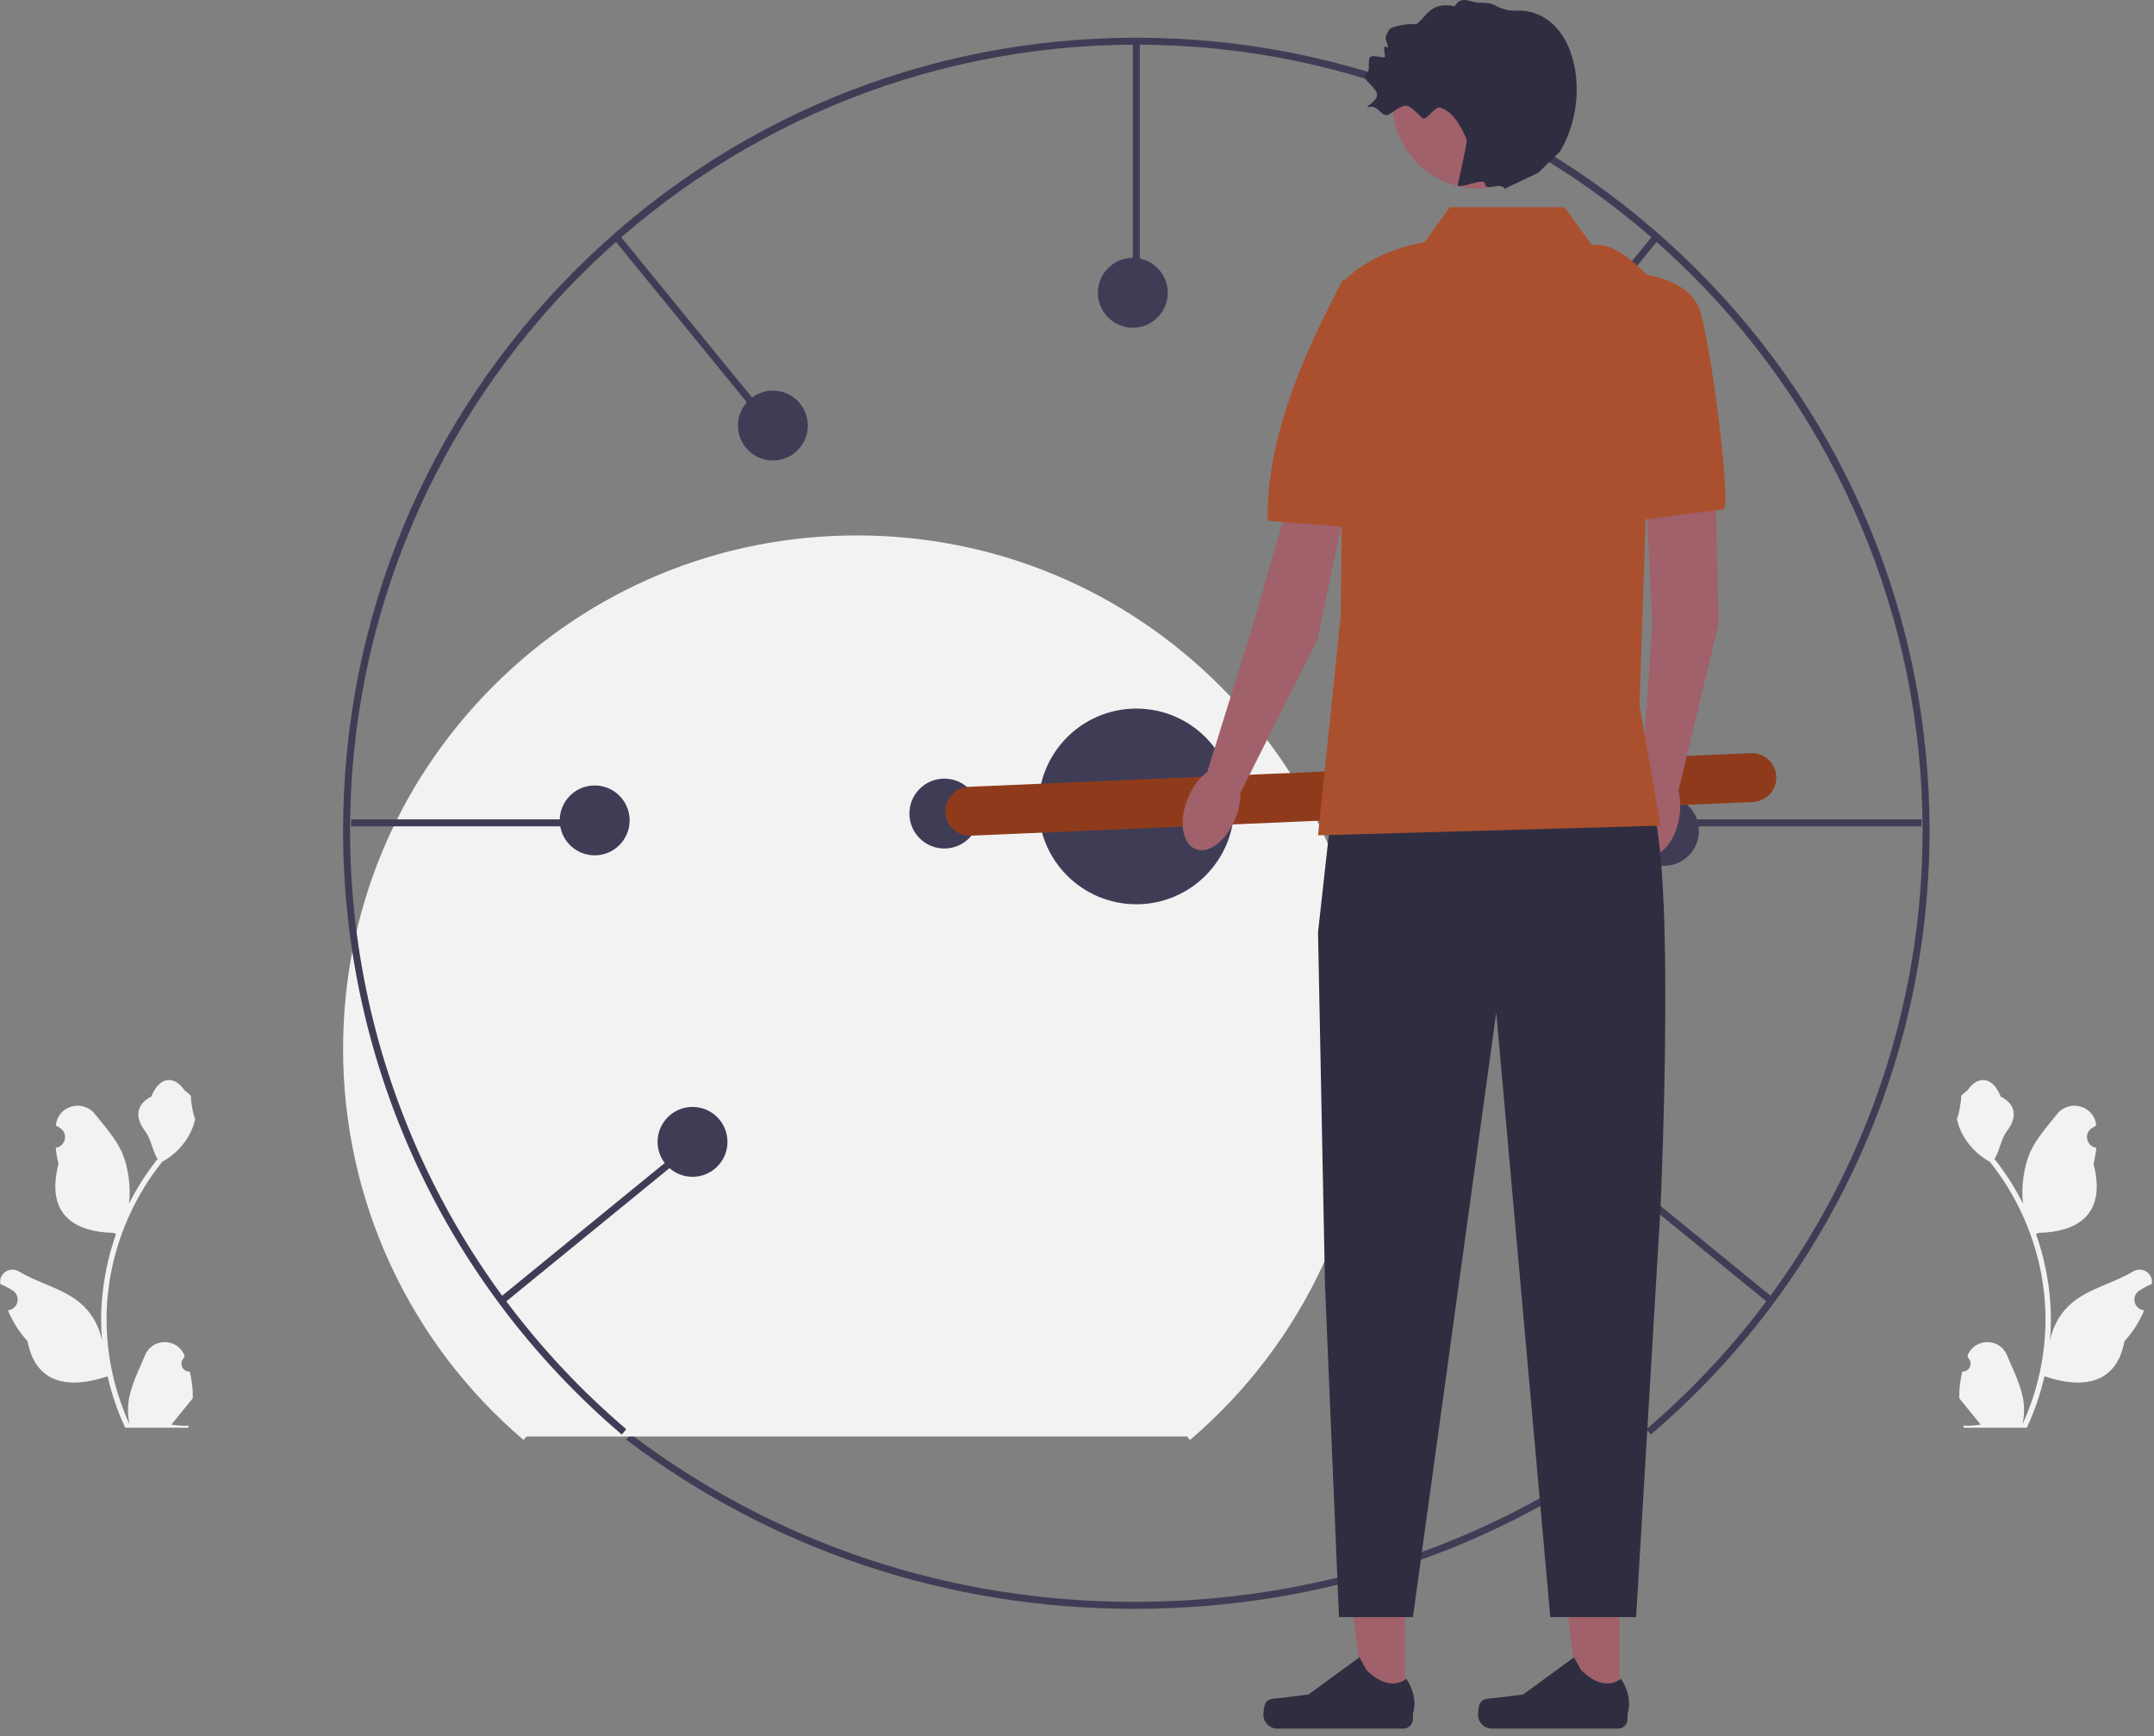 <svg width="423" height="341" viewBox="0 0 423 341" fill="none" xmlns="http://www.w3.org/2000/svg">
<rect x="0" y="0" width="423" height="341" fill="#808080" stroke="none"/>
<g clip-path="url(#clip0_611_510)">
<path d="M222.784 315.966C186.207 315.966 151.691 304.473 122.968 282.729L123.844 281.648C152.315 303.201 186.528 314.594 222.784 314.594C259.069 314.594 293.302 303.185 321.785 281.602L322.662 282.682C293.927 304.456 259.389 315.966 222.784 315.966Z" fill="#3F3D56"/>
<path d="M385.355 269.357C386.773 269.445 387.556 267.684 386.484 266.658L386.377 266.233C386.391 266.199 386.405 266.165 386.419 266.131C387.853 262.713 392.712 262.736 394.134 266.16C395.395 269.199 397.002 272.243 397.397 275.456C397.575 276.874 397.495 278.319 397.18 279.711C400.136 273.253 401.692 266.201 401.692 259.11C401.692 257.328 401.595 255.546 401.395 253.769C401.231 252.315 401.005 250.87 400.713 249.438C399.13 241.699 395.704 234.329 390.762 228.172C388.386 226.873 386.405 224.843 385.208 222.41C384.779 221.533 384.442 220.588 384.282 219.627C384.552 219.662 385.302 215.545 385.098 215.292C385.474 214.72 386.149 214.436 386.56 213.878C388.607 211.103 391.426 211.588 392.898 215.358C396.043 216.945 396.073 219.577 394.144 222.109C392.916 223.719 392.748 225.898 391.671 227.622C391.782 227.764 391.897 227.902 392.008 228.044C394.04 230.65 395.797 233.451 397.279 236.394C396.86 233.123 397.478 229.183 398.532 226.643C399.732 223.749 401.98 221.312 403.96 218.81C406.339 215.804 411.216 217.116 411.635 220.926C411.639 220.962 411.643 220.999 411.647 221.036C411.353 221.202 411.065 221.378 410.783 221.564C409.178 222.626 409.733 225.115 411.635 225.409L411.678 225.415C411.572 226.475 411.39 227.525 411.124 228.558C413.664 238.382 408.18 241.96 400.349 242.121C400.176 242.209 400.008 242.298 399.835 242.382C400.628 244.616 401.262 246.907 401.732 249.23C402.153 251.282 402.446 253.356 402.61 255.44C402.814 258.068 402.796 260.71 402.574 263.333L402.587 263.24C403.15 260.351 404.719 257.651 406.998 255.781C410.391 252.993 415.186 251.966 418.848 249.725C420.61 248.647 422.869 250.041 422.561 252.084L422.546 252.182C422.001 252.403 421.469 252.661 420.955 252.949C420.661 253.115 420.373 253.291 420.091 253.477C418.486 254.539 419.041 257.027 420.943 257.321L420.986 257.328C421.017 257.332 421.044 257.337 421.074 257.341C420.139 259.562 418.836 261.623 417.205 263.4C415.617 271.976 408.795 272.79 401.497 270.292H401.493C400.695 273.767 399.529 277.162 398.031 280.398H385.665C385.621 280.26 385.581 280.119 385.541 279.981C386.684 280.052 387.837 279.986 388.963 279.777C388.045 278.651 387.128 277.517 386.21 276.391C386.188 276.369 386.17 276.347 386.153 276.324C385.687 275.748 385.217 275.177 384.752 274.6L384.752 274.6C384.723 272.831 384.935 271.068 385.355 269.357Z" fill="#F2F2F2"/>
<path d="M37.262 269.357C35.844 269.445 35.061 267.684 36.133 266.658L36.24 266.233C36.226 266.199 36.212 266.165 36.198 266.131C34.764 262.713 29.905 262.736 28.484 266.16C27.222 269.199 25.616 272.243 25.22 275.456C25.043 276.874 25.122 278.319 25.437 279.711C22.481 273.253 20.925 266.201 20.925 259.11C20.925 257.328 21.023 255.546 21.222 253.769C21.386 252.315 21.612 250.87 21.905 249.438C23.487 241.699 26.913 234.329 31.855 228.172C34.231 226.873 36.212 224.843 37.409 222.41C37.839 221.533 38.175 220.588 38.335 219.627C38.065 219.662 37.316 215.545 37.52 215.292C37.143 214.72 36.468 214.436 36.057 213.878C34.01 211.103 31.191 211.588 29.719 215.358C26.574 216.945 26.544 219.577 28.473 222.109C29.701 223.719 29.869 225.898 30.947 227.622C30.836 227.764 30.72 227.902 30.61 228.044C28.578 230.65 26.82 233.451 25.339 236.394C25.757 233.123 25.139 229.183 24.085 226.643C22.886 223.749 20.637 221.312 18.657 218.81C16.278 215.804 11.401 217.116 10.982 220.926C10.978 220.962 10.974 220.999 10.97 221.036C11.264 221.202 11.552 221.378 11.834 221.564C13.439 222.626 12.884 225.115 10.982 225.409L10.939 225.415C11.046 226.475 11.227 227.525 11.493 228.558C8.953 238.382 14.437 241.96 22.268 242.121C22.441 242.209 22.609 242.298 22.782 242.382C21.989 244.616 21.355 246.907 20.885 249.23C20.464 251.282 20.172 253.356 20.008 255.44C19.804 258.068 19.821 260.71 20.043 263.333L20.03 263.24C19.467 260.351 17.898 257.651 15.62 255.781C12.226 252.993 7.431 251.966 3.77 249.725C2.007 248.647 -0.251 250.041 0.056 252.084L0.071 252.182C0.616 252.403 1.148 252.661 1.662 252.949C1.956 253.115 2.245 253.291 2.526 253.477C4.132 254.539 3.577 257.027 1.674 257.321L1.631 257.328C1.6 257.332 1.574 257.337 1.543 257.341C2.478 259.562 3.781 261.623 5.412 263.4C7 271.976 13.823 272.79 21.12 270.292H21.125C21.922 273.767 23.088 277.162 24.586 280.398H36.952C36.997 280.26 37.036 280.119 37.076 279.981C35.933 280.052 34.78 279.986 33.655 279.777C34.572 278.651 35.49 277.517 36.407 276.391C36.429 276.369 36.447 276.347 36.465 276.324C36.93 275.748 37.4 275.177 37.865 274.6L37.865 274.6C37.895 272.831 37.682 271.068 37.262 269.357Z" fill="#F2F2F2"/>
<path d="M103.391 282.127L102.814 282.803C80.292 263.594 67.374 235.611 67.374 206.03C67.374 179.084 77.867 153.752 96.919 134.699C115.972 115.647 141.304 105.154 168.25 105.154C195.196 105.154 220.528 115.647 239.581 134.699C258.634 153.752 269.126 179.084 269.126 206.03C269.126 235.611 256.209 263.594 233.686 282.803L233.109 282.127" fill="#F2F2F2"/>
<path d="M324.196 281.734L323.305 280.69C357.78 251.289 377.551 208.457 377.551 163.18C377.551 78.042 308.287 8.778 223.149 8.778C138.011 8.778 68.746 78.042 68.746 163.18C68.746 208.457 88.518 251.289 122.992 280.69L122.102 281.734C87.322 252.071 67.374 208.86 67.374 163.18C67.374 121.57 83.577 82.451 112.998 53.03C142.42 23.608 181.539 7.405 223.149 7.405C264.759 7.405 303.878 23.608 333.299 53.03C362.721 82.451 378.924 121.57 378.924 163.18C378.924 208.86 358.976 252.071 324.196 281.734Z" fill="#3F3D56"/>
<path d="M223.835 8.091H222.463V55.717H223.835V8.091Z" fill="#3F3D56"/>
<path d="M116.577 160.917H68.952V162.289H116.577V160.917Z" fill="#3F3D56"/>
<path d="M121.473 45.961L120.409 46.829L150.522 83.726L151.585 82.858L121.473 45.961Z" fill="#3F3D56"/>
<path d="M134.794 224.927L97.903 255.049L98.771 256.112L135.662 225.99L134.794 224.927Z" fill="#3F3D56"/>
<path d="M377.346 160.917H329.72V162.289H377.346V160.917Z" fill="#3F3D56"/>
<path d="M324.824 45.959L294.714 82.859L295.777 83.727L325.887 46.827L324.824 45.959Z" fill="#3F3D56"/>
<path d="M311.5 224.931L310.632 225.994L347.53 256.107L348.398 255.044L311.5 224.931Z" fill="#3F3D56"/>
<path d="M223.149 177.591C233.761 177.591 242.363 168.988 242.363 158.376C242.363 147.764 233.761 139.162 223.149 139.162C212.537 139.162 203.934 147.764 203.934 158.376C203.934 168.988 212.537 177.591 223.149 177.591Z" fill="#3F3D56"/>
<path d="M311.673 231.804C315.463 231.804 318.535 228.731 318.535 224.941C318.535 221.151 315.463 218.079 311.673 218.079C307.883 218.079 304.811 221.151 304.811 224.941C304.811 228.731 307.883 231.804 311.673 231.804Z" fill="#3F3D56"/>
<path d="M326.77 170.042C330.56 170.042 333.632 166.97 333.632 163.18C333.632 159.39 330.56 156.317 326.77 156.317C322.98 156.317 319.908 159.39 319.908 163.18C319.908 166.97 322.98 170.042 326.77 170.042Z" fill="#3F3D56"/>
<path d="M293.831 90.439C297.621 90.439 300.693 87.367 300.693 83.577C300.693 79.787 297.621 76.715 293.831 76.715C290.041 76.715 286.969 79.787 286.969 83.577C286.969 87.367 290.041 90.439 293.831 90.439Z" fill="#3F3D56"/>
<path d="M222.463 64.363C226.253 64.363 229.325 61.291 229.325 57.501C229.325 53.711 226.253 50.638 222.463 50.638C218.673 50.638 215.6 53.711 215.6 57.501C215.6 61.291 218.673 64.363 222.463 64.363Z" fill="#3F3D56"/>
<path d="M151.781 90.439C155.571 90.439 158.643 87.367 158.643 83.577C158.643 79.787 155.571 76.715 151.781 76.715C147.991 76.715 144.918 79.787 144.918 83.577C144.918 87.367 147.991 90.439 151.781 90.439Z" fill="#3F3D56"/>
<path d="M116.783 167.983C120.573 167.983 123.645 164.911 123.645 161.121C123.645 157.331 120.573 154.259 116.783 154.259C112.993 154.259 109.92 157.331 109.92 161.121C109.92 164.911 112.993 167.983 116.783 167.983Z" fill="#3F3D56"/>
<path d="M135.997 231.117C139.787 231.117 142.86 228.045 142.86 224.255C142.86 220.465 139.787 217.393 135.997 217.393C132.207 217.393 129.135 220.465 129.135 224.255C129.135 228.045 132.207 231.117 135.997 231.117Z" fill="#3F3D56"/>
<path d="M185.448 166.641C189.238 166.641 192.31 163.568 192.31 159.778C192.31 155.988 189.238 152.916 185.448 152.916C181.658 152.916 178.586 155.988 178.586 159.778C178.586 163.568 181.658 166.641 185.448 166.641Z" fill="#3F3D56"/>
<path d="M343.822 147.912L190.248 154.526C187.597 154.64 185.541 156.881 185.655 159.532L185.655 159.532C185.77 162.182 188.011 164.238 190.661 164.124L344.235 157.511C346.886 157.396 348.942 155.155 348.828 152.505C348.713 149.854 346.472 147.798 343.822 147.912Z" fill="#8F3B1B"/>
<path d="M275.912 334.689L267.908 334.688L264.101 303.817L275.913 303.818L275.912 334.689Z" fill="#A0616A"/>
<path d="M248.491 334.507C248.242 334.927 248.11 336.282 248.11 336.77C248.11 338.27 249.326 339.486 250.827 339.486H275.612C276.636 339.486 277.466 338.656 277.466 337.633V336.601C277.466 336.601 278.692 333.5 276.167 329.677C276.167 329.677 273.03 332.67 268.342 327.982L266.959 325.478L256.952 332.796L251.405 333.479C250.191 333.629 249.115 333.456 248.491 334.507Z" fill="#2F2E41"/>
<path d="M318.056 334.689L310.053 334.688L306.245 303.817L318.058 303.818L318.056 334.689Z" fill="#A0616A"/>
<path d="M290.635 334.507C290.386 334.927 290.255 336.282 290.255 336.77C290.255 338.27 291.471 339.486 292.971 339.486H317.757C318.78 339.486 319.61 338.656 319.61 337.633V336.601C319.61 336.601 320.836 333.5 318.312 329.677C318.312 329.677 315.174 332.67 310.486 327.982L309.104 325.478L299.096 332.796L293.549 333.479C292.336 333.629 291.26 333.456 290.635 334.507Z" fill="#2F2E41"/>
<path d="M336.662 86.184L337.509 122.441L329.662 155.072L322.356 152.645L324.484 122.918L322.612 82.861L336.662 86.184Z" fill="#A0616A"/>
<path d="M329.82 160.283C330.497 155.607 328.796 151.491 326.019 151.088C323.243 150.686 320.443 154.151 319.766 158.826C319.088 163.502 320.789 167.619 323.566 168.021C326.342 168.424 329.142 164.959 329.82 160.283Z" fill="#A0616A"/>
<path d="M318.193 53.385C318.193 53.385 331.658 53.354 333.931 61.244C336.296 69.448 340.067 100.045 338.436 100.046L321.626 102.171L318.193 53.385Z" fill="#AA502E"/>
<path d="M266.158 90.049L258.738 125.548L243.676 155.541L237.114 151.515L245.946 123.051L257.35 83.618L266.158 90.049Z" fill="#A0616A"/>
<path d="M242.645 160.649C244.368 156.25 243.648 151.854 241.036 150.831C238.423 149.808 234.909 152.545 233.186 156.944C231.463 161.344 232.184 165.74 234.796 166.763C237.408 167.786 240.922 165.049 242.645 160.649Z" fill="#A0616A"/>
<path d="M263.759 54.845C263.759 54.845 271.122 58.128 273.18 66.077C275.053 73.307 279.684 105.124 266.079 103.631L248.923 102.258C248.801 85.372 256.091 69.45 263.759 54.845Z" fill="#AA502E"/>
<path d="M261.578 158.377L258.833 183.081L260.205 252.499L262.95 317.583H277.469L293.831 198.865L304.443 317.583H321.302L326.084 237.294C326.084 237.294 329.515 162.494 323.339 156.318C317.163 150.142 261.578 158.377 261.578 158.377Z" fill="#2F2E41"/>
<path d="M307.212 40.688H284.732L279.763 47.55C279.763 47.55 270.156 48.922 263.98 55.098L263.294 120.977L258.833 164.055L326.078 162.151L321.966 138.476L324.706 55.382C324.706 55.382 317.506 46.864 312.702 48.236L307.212 40.688Z" fill="#AA502E"/>
<path d="M290.266 37.018C299.556 37.018 307.087 29.487 307.087 20.197C307.087 10.908 299.556 3.376 290.266 3.376C280.976 3.376 273.445 10.908 273.445 20.197C273.445 29.487 280.976 37.018 290.266 37.018Z" fill="#A0616A"/>
<path d="M304.718 4.534C302.836 2.877 300.253 1.923 297.789 2.092C296.296 2.194 294.845 1.724 293.519 1.029C293.43 0.982 293.338 0.939 293.245 0.901C292.409 0.556 291.48 0.517 290.576 0.539C288.927 0.579 286.978 -1.074 285.687 1.218C280.802 0.298 280.351 3.137 278.077 4.81C277.433 4.43 273.266 5.122 272.828 5.806C272.494 6.327 272.262 6.857 272.104 7.372C272.004 7.703 272.613 8.908 272.567 9.219C272.521 9.53 271.819 8.947 271.813 9.226C271.797 9.971 271.901 10.576 271.989 10.914C272.212 11.776 269.924 10.672 269.173 11.15C268.423 11.628 269.188 13.84 268.454 14.343C267.578 14.943 268.158 15.607 268.921 16.391C269.448 16.932 270.061 17.53 270.345 18.204C271.041 19.858 267.218 21.323 268.977 20.973C270.793 20.613 271.385 23.439 272.913 22.393C276.369 20.028 276.244 20.222 279.261 23.128C280.098 23.934 281.744 20.775 282.851 21.13C284.938 21.798 286.643 24.037 288.021 27.422C288.216 27.901 286.367 35.717 286.282 36.227C286.084 37.415 291.618 34.733 291.603 36.03C291.584 37.741 294.625 35.584 295.5 37.084C295.61 36.947 301.779 34.141 302.075 33.923L306.349 29.792C309.151 24.997 310.221 19.214 309.32 13.734C308.753 10.283 307.343 6.846 304.718 4.534Z" fill="#2F2E41"/>
</g>
<defs>
<clipPath id="clip0_611_510">
<rect width="422.589" height="340.606" fill="white"/>
</clipPath>
</defs>
</svg>
